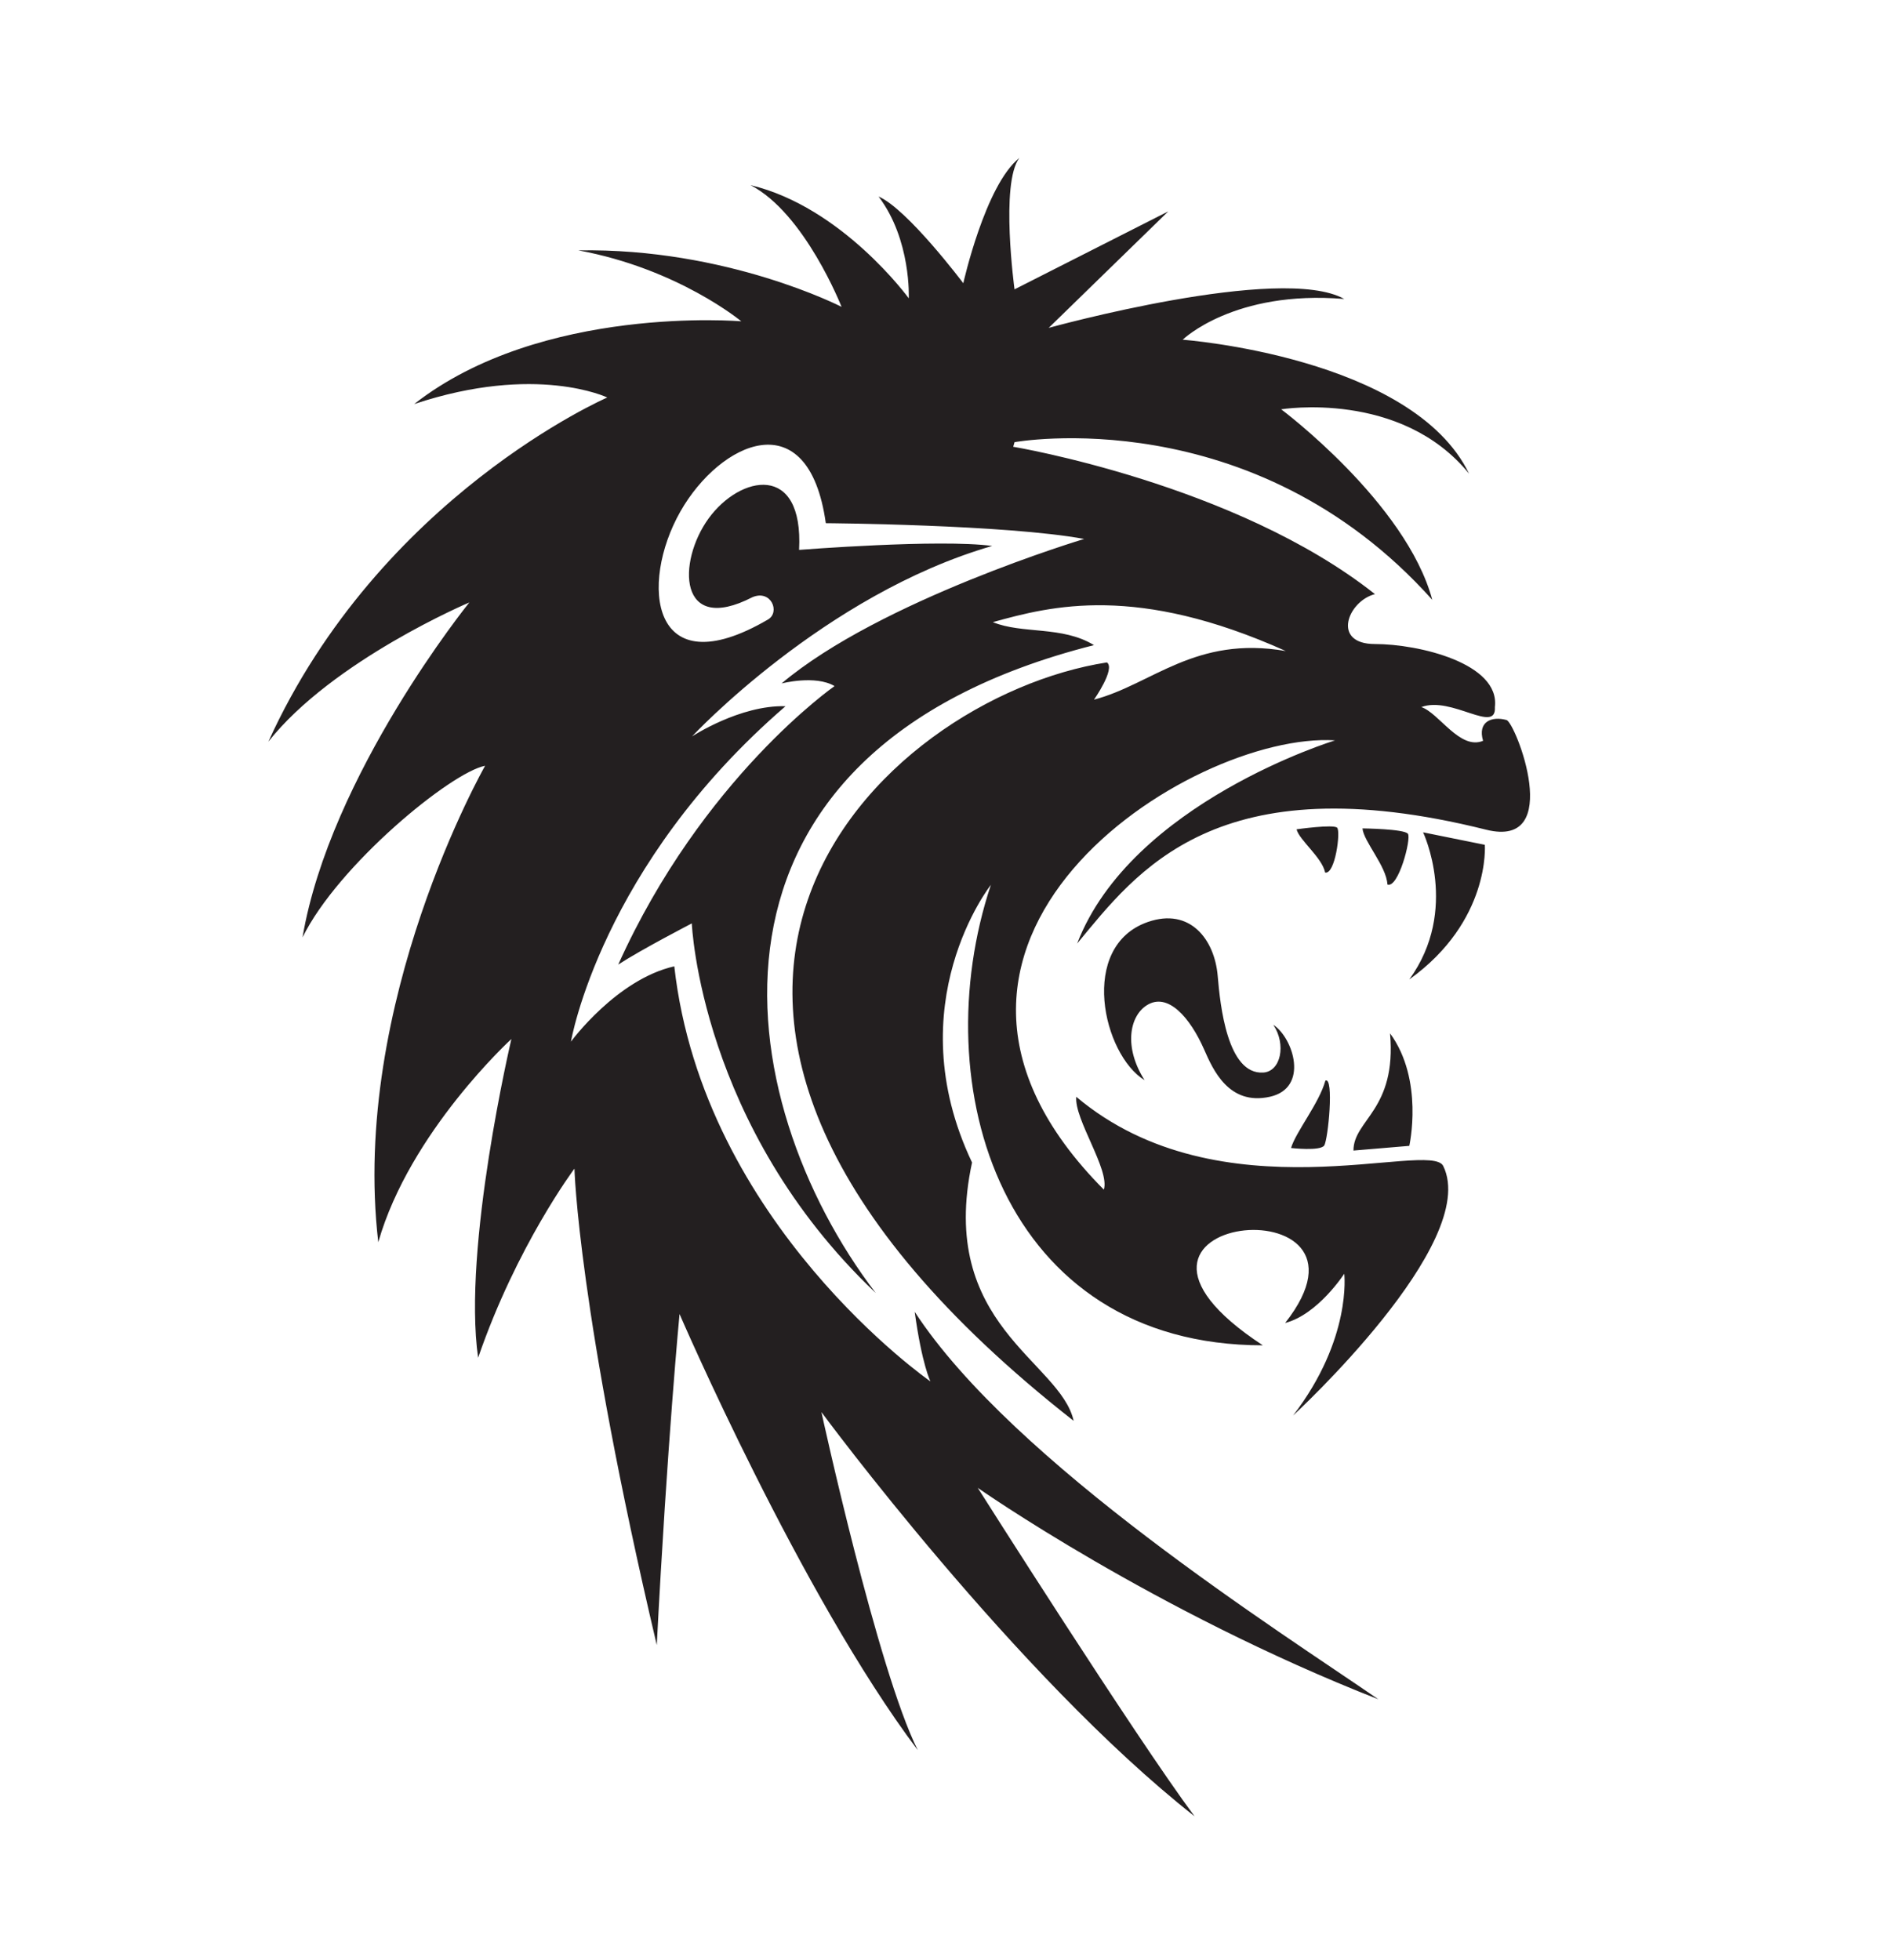<?xml version="1.0" encoding="UTF-8" standalone="no"?>
<!-- Created with Inkscape (http://www.inkscape.org/) -->

<svg
   xmlns:dc="http://purl.org/dc/elements/1.1/"
   xmlns:cc="http://creativecommons.org/ns#"
   xmlns:rdf="http://www.w3.org/1999/02/22-rdf-syntax-ns#"
   xmlns:svg="http://www.w3.org/2000/svg"
   xmlns="http://www.w3.org/2000/svg"
   xmlns:sodipodi="http://sodipodi.sourceforge.net/DTD/sodipodi-0.dtd"
   xmlns:inkscape="http://www.inkscape.org/namespaces/inkscape"
   id="svg3165"
   version="1.1"
   inkscape:version="0.48.1 "
   width="682.462"
   height="708.225"
   xml:space="preserve"
   sodipodi:docname="lion-vector-image-7.pdf"><defs
     id="defs3169"><clipPath
       clipPathUnits="userSpaceOnUse"
       id="clipPath3181"><path
         d="m 0,2360.76 2274.88,0 L 2274.88,0 0,0 0,2360.76 z"
         id="path3183" /></clipPath></defs><sodipodi:namedview
     pagecolor="#ffffff"
     bordercolor="#666666"
     borderopacity="1"
     objecttolerance="10"
     gridtolerance="10"
     guidetolerance="10"
     inkscape:pageopacity="0"
     inkscape:pageshadow="2"
     inkscape:window-width="640"
     inkscape:window-height="462"
     id="namedview3167"
     showgrid="false"
     inkscape:zoom="0.41088639"
     inkscape:cx="341.23126"
     inkscape:cy="354.11249"
     inkscape:window-x="451"
     inkscape:window-y="11"
     inkscape:window-maximized="0"
     inkscape:current-layer="g3173" /><g
     id="g3173"
     inkscape:groupmode="layer"
     inkscape:label="lion-vector-image-7"
     transform="matrix(1.25,0,0,-1.25,0,708.225)"><g
       id="g3175"
       transform="scale(0.24,0.24)"><g
         id="g3177"><g
           id="g3179"
           clip-path="url(#clipPath3181)"><path
             d="m 1640.81,1363.12 c 1.29,-15.63 28.93,-45.61 30.01,-67.55 13.1,-5.22 28.93,55.09 24.72,61.04 -4.2,5.94 -54.73,6.51 -54.73,6.51 m -79.37,-1.09 c 2.98,-12.81 30.83,-34.01 34.38,-52.09 12.11,-2.58 18.86,49.63 14.47,54.01 -4.4,4.38 -48.85,-1.92 -48.85,-1.92 m 33.26,-380.815 c 4.72,7 12.05,83.405 1.41,78.135 -7.43,-27.15 -35.7,-61.838 -41.34,-81.139 0,0 35.21,-4 39.93,3.004 m 102.47,-0.41 c 0,0 17.95,79.355 -23.18,135.515 8.15,-92.54 -44.09,-104 -44.05,-141.183 l 67.23,5.668 z m 16.62,377.575 c 0,0 44.29,-93.34 -16.62,-177.18 98.08,70.39 90.96,162.16 90.96,162.16 l -74.34,15.02 z m -335.4,-298.48 c -25.32,39.82 -18.09,76.82 2.38,90.05 25.71,16.61 52.64,-15.13 69.34,-53.13 10.55,-24 29.57,-67.87 79.11,-56.91 47.46,10.51 28.52,70.62 4.21,86.71 15.86,-23.91 8.96,-56.17 -12.07,-57.53 -43.34,-2.82 -51.95,81.25 -54.91,116.33 -3.68,43.76 -33.21,82.79 -84.27,64.94 -83.72,-29.28 -54.01,-159.73 -3.79,-190.46 m -158.19,762.81 c 0,0 267.89,-44.56 435.59,-177.45 -32.71,-8.44 -52.75,-60.12 0,-60.12 52.72,0 150.8,-23.21 144.48,-75.94 1.89,-33.04 -52.47,13.71 -88.6,0 21.1,-6.86 46.41,-52.2 74.35,-40.61 -6.85,23.21 10.5,29.92 28.22,25.06 10.8,-2.97 70.4,-155.83 -24.53,-132.1 -325.09,81.27 -420.82,-50.63 -492.53,-137.11 65.39,169.8 310.61,244.69 310.61,244.69 -174.02,11.07 -574.28,-243.64 -278.44,-541.06 7.38,23.996 -35.85,84.9 -33.23,111.8 174.03,-146.604 426.21,-51.276 441.93,-83.319 45.34,-92.551 -180.89,-300.59 -180.89,-300.59 71.2,92.551 61.7,170.855 61.7,170.855 0,0 -31.63,-49.039 -71.19,-59.32 135.26,171.645 -270.52,132.887 -26.9,-26.894 -314.28,0 -408.16,312.448 -327.47,554.508 0,0 -113.37,-143.45 -22.68,-334.344 -42.19,-195.641 106.53,-239.153 122.35,-311.133 -634.931,497.817 -232.03,871.167 40.08,913.367 10.54,-7.66 -15.57,-44.83 -15.57,-44.83 69.61,18.19 121.82,77.52 230.98,58.53 -179.57,80.69 -281.6,54.58 -352.79,34.81 35.6,-14.63 83.59,-4.22 121.81,-27.69 C 809.914,1455.41 877.422,1035.65 1054.61,803.621 843.063,1004.24 833.121,1248.7 833.121,1248.7 c 0,0 -61.168,-31.65 -88.586,-49.57 101.238,224.65 260.505,335.38 260.505,335.38 -23.208,13.72 -63.806,3.17 -63.806,3.17 118.646,100.2 364.386,174.02 364.386,174.02 -94.39,17.41 -311.132,18.98 -311.132,18.98 -20.691,147.93 -127.308,98.07 -175.086,14.13 -49.64,-87.23 -36.023,-212.79 105.477,-130.13 14.891,8.69 3.926,36.38 -18.715,26.89 -89.789,-46.28 -90.691,42.6 -52.824,94.8 37.871,52.21 114.519,67.75 108.98,-37.85 0,0 169.22,13.36 232.56,4.75 -202.505,-58.54 -361.497,-229.4 -361.497,-229.4 0,0 57.75,37.97 112.594,36.39 -222.539,-191.95 -258.403,-403.95 -258.403,-403.95 0,0 54.844,74.89 124.449,90.71 34.805,-310.082 308.497,-499.922 308.497,-499.922 0,0 -10.2,19.957 -18.98,83.843 118.66,-181.933 441.39,-386.015 558.46,-466.695 -270.53,105.992 -482.52,254.703 -482.52,254.703 0,0 188.25,-297.414 261.03,-395.504 -215.15,169.274 -449.295,486.735 -449.295,486.735 0,0 67.495,-310.082 116.015,-407.11 -141.332,187.739 -286.878,525.235 -286.878,525.235 0,0 -14.766,-153.981 -27.418,-398.676 -94.922,402.894 -99.141,573.754 -99.141,573.754 0,0 -69.613,-92.813 -116.008,-227.813 -18.992,132.891 40.07,383.9 40.07,383.9 0,0 -122.343,-111.79 -160.308,-244.677 -33.75,288.977 128.668,573.747 128.668,573.747 -41.137,-7.91 -177.188,-119.71 -219.899,-206.72 33.219,196.17 200.914,403.42 200.914,403.42 0,0 -164.531,-69.61 -242.05,-167.69 134.472,295.83 408.16,414.49 408.16,414.49 0,0 -85.422,41.13 -232.555,-7.91 153.461,120.23 393.922,99.66 393.922,99.66 0,0 -75.937,63.28 -196.168,85.43 178.77,3.17 316.931,-68.02 316.931,-68.02 0,0 -44.29,112.85 -109.685,146.59 110.735,-26.37 190.625,-136.31 190.625,-136.31 0,0 3.17,70.4 -36.38,122.61 34.8,-15.04 102.04,-104.42 102.04,-104.42 0,0 26.36,118.12 67.49,150.82 -23.18,-30.58 -5.79,-158.2 -5.79,-158.2 l 185.1,93.86 -143.96,-140.27 c 0,0 280.02,77.52 355.95,34.81 -132.88,11.07 -194.59,-49.05 -194.59,-49.05 0,0 276.86,-20.56 344.89,-161.36 -82.27,101.24 -226.23,77.52 -226.23,77.52 0,0 150.28,-112.32 181.93,-229.4 -216.74,242.05 -503.09,189.85 -503.09,189.85"
             style="fill:#231f20;fill-opacity:1;fill-rule:nonzero;stroke:none"
             id="path3185" /></g></g></g></g></svg>